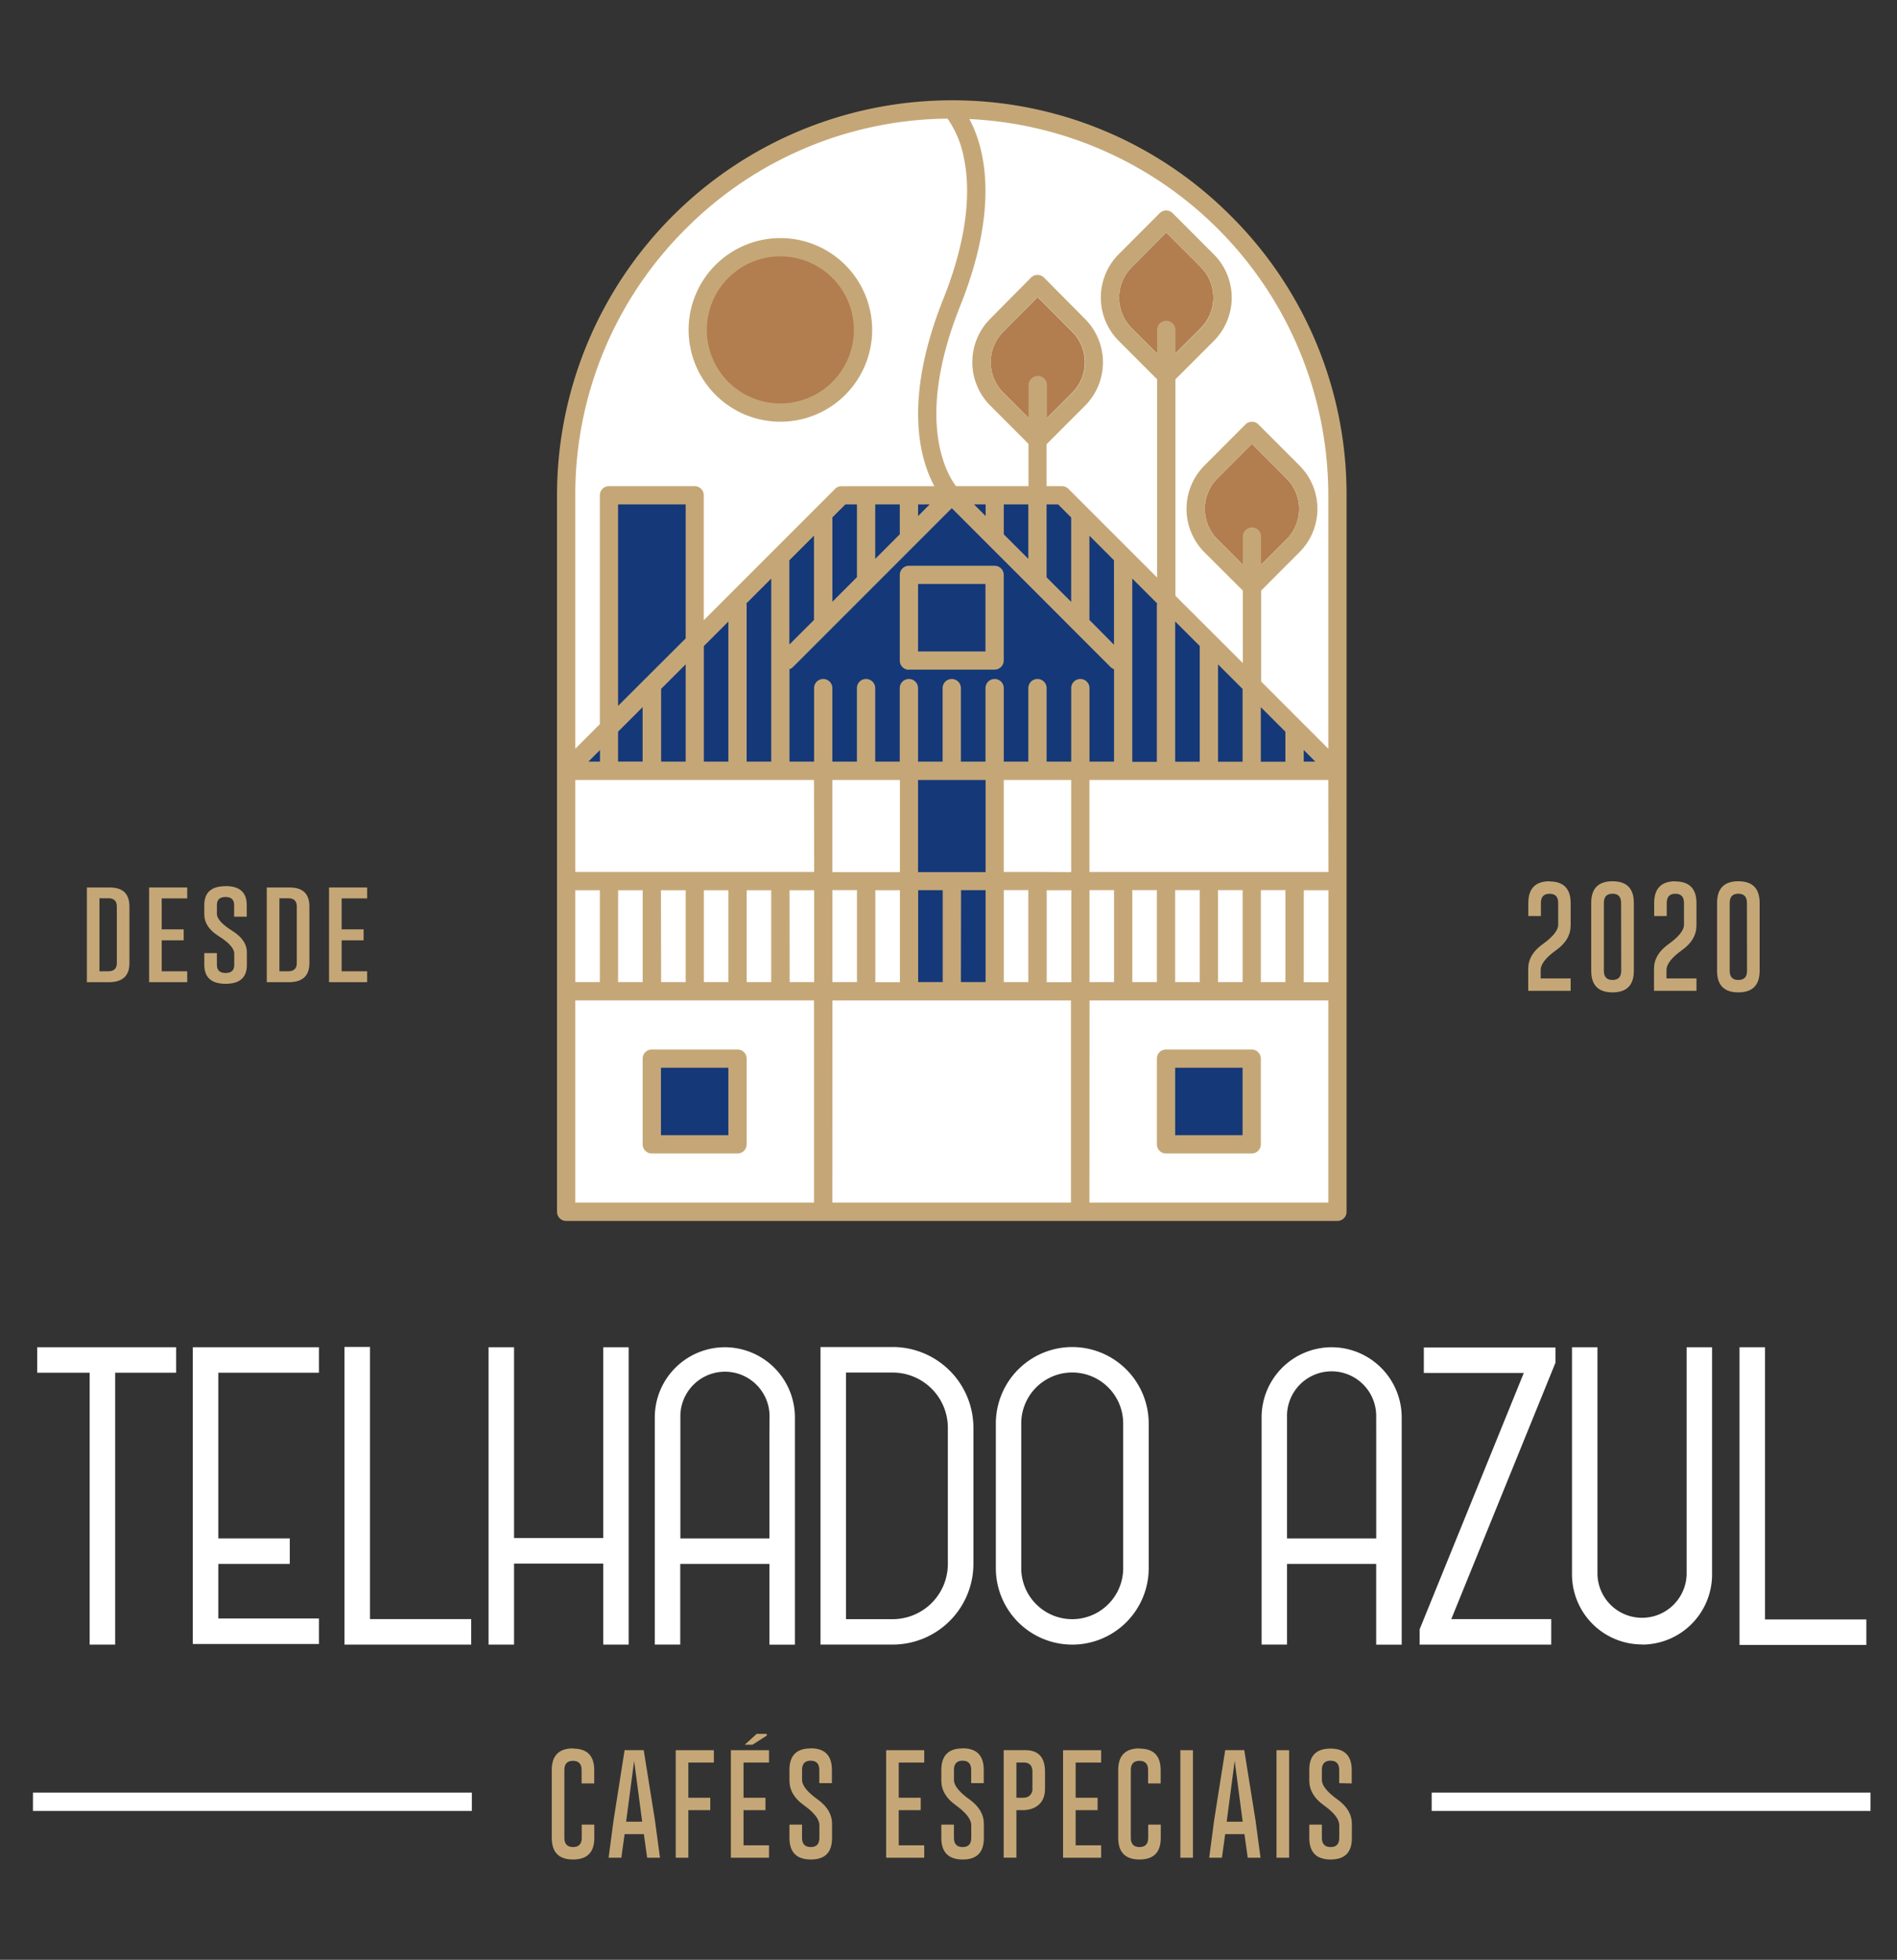 <svg xmlns="http://www.w3.org/2000/svg" xmlns:xlink="http://www.w3.org/1999/xlink" id="Camada_1" data-name="Camada 1" viewBox="0 0 581 600"><rect x="0" y="0" width="581" height="600" fill="#333333" stroke="none"/><defs><style>.cls-1{fill:none;}.cls-2{clip-path:url(#clip-path);}.cls-3{fill:#fff;}.cls-4{fill:#153878;}.cls-5{fill:#b27d4f;}.cls-6{fill:#c5a777;}</style><clipPath id="clip-path"><rect class="cls-1" x="-133.7" y="-125.2" width="850.39" height="850.39"></rect></clipPath></defs><title>Cafes Especiais - Logo Telhado Azul Completo</title><g class="cls-2"><path class="cls-3" d="M409.61,371V151.63a118.11,118.11,0,1,0-236.22,0V371Z"></path><rect class="cls-4" x="278.38" y="235.98" width="26.25" height="67.49"></rect><rect class="cls-4" x="186.51" y="151.63" width="26.25" height="84.36"></rect><polygon class="cls-4" points="173.4 235.99 409.62 235.99 325.25 151.63 257.75 151.63 173.4 235.99"></polygon><rect class="cls-4" x="199.63" y="324.1" width="26.25" height="26.25"></rect><rect class="cls-4" x="357.11" y="324.1" width="26.25" height="26.25"></rect><path class="cls-5" d="M357.18,71.21,346.63,81.8a13.19,13.19,0,0,0,0,18.66h0L357.18,111l10.56-10.57a13.18,13.18,0,0,0,0-18.65l0,0Z"></path><path class="cls-5" d="M383.43,135.89l-10.55,10.57a13.19,13.19,0,0,0,0,18.66l0,0,10.55,10.57L394,165.14a13.19,13.19,0,0,0,0-18.66l0,0Z"></path><path class="cls-5" d="M317.82,91,307.3,101.55a13.2,13.2,0,0,0,0,18.66h0l10.52,10.58,10.56-10.56a13.19,13.19,0,0,0,0-18.65v0Z"></path><path class="cls-5" d="M264.3,101A25.31,25.31,0,1,1,239,75.69h0A25.31,25.31,0,0,1,264.3,101"></path><path class="cls-6" d="M377,66.13a120.13,120.13,0,0,0-85.4-35.42h-.23A120.91,120.91,0,0,0,170.6,151.63V371a2.79,2.79,0,0,0,2.79,2.79H409.61a1.75,1.75,0,0,0,.56-.06,2.78,2.78,0,0,0,2.24-2.73V151.63A120.09,120.09,0,0,0,377,66.13M228.68,272.54h7.52v28.13h-7.52Zm-13.11,0h7.51v28.13h-7.51Zm-13.14,0H210v28.13h-7.52Zm-13.11,0h7.51v28.13H189.3Zm-13.12,0h7.51v28.13H176.2Zm82.72-118.12h3.54V176.7l-7.52,7.53V158.4Zm16.66,0v9.16l-7.52,7.52V154.42Zm9.16,0L281.18,158v-3.56Zm30.21,0V171.1l-7.52-7.52v-9.16ZM357.18,98.2a2.8,2.8,0,0,0-2.79,2.8v7.21l-7.76-7.75a13.19,13.19,0,0,1,0-18.66h0l10.55-10.58L367.76,81.8a13.23,13.23,0,0,1,0,18.67L360,108.23V101a2.81,2.81,0,0,0-2.8-2.8m26.24,63.27a2.8,2.8,0,0,0-2.79,2.8v8.63l-7.76-7.77a13.19,13.19,0,0,1,0-18.67l10.55-10.57L394,146.46a13.19,13.19,0,0,1,0,18.66h0l-7.76,7.77v-8.63a2.81,2.81,0,0,0-2.8-2.8m19.41,71.71H399.3v-3.56Zm-16.68,39.35h7.52v28.14h-7.52Zm-13.12,0h7.53v28.14h-7.52Zm-13.13,0h7.53v28.14h-7.53Zm-13.12,0h7.51v28.14h-7.51Zm-13.12,0h7.52v28.14h-7.52Zm-26.25,0h7.52v28.14h-7.52Zm-52.49,0h7.52v28.14h-7.52ZM241.8,204.88a2.79,2.79,0,0,0,1.06-.66l48.65-48.64,48.63,48.64a2.79,2.79,0,0,0,1.06.66v28.3h-7.52V210.67a2.8,2.8,0,0,0-5.6,0v22.51h-7.53V210.67a2.8,2.8,0,0,0-5.6,0v22.51h-7.52V210.67a2.8,2.8,0,0,0-5.6,0v22.51H294.3V210.67a2.8,2.8,0,0,0-5.6,0v22.51h-7.53V210.67a2.8,2.8,0,0,0-5.6,0v22.51h-7.52V210.67a2.8,2.8,0,0,0-5.6,0v22.51h-7.52V210.67a2.8,2.8,0,0,0-5.6,0v22.51H241.8Zm76,62.05H307.42V238.8h20.65V267Zm-36.59,5.6h7.52v28.14h-7.52Zm13.13,0h7.52v28.14H294.3Zm7.52-33.73V267H281.17V238.8Zm-26.25,0V267H254.93V238.8Zm-7.52,33.75h7.52V300.7h-7.52Zm52.49,0h7.53V300.7h-7.53Zm78.74,0h7.54V300.7H399.3Zm7.54-5.6H333.67V238.8h73.15ZM393.68,233.2h-7.52V216.51l7.52,7.51Zm-13.11,0h-7.52V203.4l7.52,7.52Zm-13.12,0h-7.53V190.26l7.53,7.51Zm-13.07-48.4a4.09,4.09,0,0,0-.07.6v47.83h-7.52v-56.1l7.59,7.59Zm-13.19,12.59-7.53-7.59V164l7.52,7.53Zm-13.12-13.12-7.53-7.53V154.42h3.53l4,4Zm-10.25-69.16h0a2.81,2.81,0,0,0-2.8,2.8V128l-7.72-7.79a13.19,13.19,0,0,1,0-18.65v0L317.86,91l10.57,10.57a13.21,13.21,0,0,1,0,18.67L320.65,128V117.88a2.8,2.8,0,0,0-2.78-2.81h0m-16,42.91-3.56-3.56h3.56ZM249.3,189.8l-7.54,7.53V171.54L249.3,164v25.81m-13.1,43.36h-7.52V185.36a2.7,2.7,0,0,0-.07-.63l7.6-7.6Zm-13.12,0h-7.51V197.8l7.51-7.51ZM189.3,224l7.52-7.51v16.67H189.3ZM210,233.18h-7.52V210.9l7.52-7.51Zm0-37.73L189.3,216.1V154.42H210Zm-26.24,37.73h-3.56l3.56-3.55Zm65.59,33.75H176.2V238.8h73.1Zm-7.53,5.61h7.53v28.13h-7.5Zm13.13,33.75H328v61.88H254.93Zm78.74,0h73.14v61.88H333.67Zm73.14-154.66v77.6l-8.34-8.34h0l-12.23-12.24V180.8l11.72-11.73a18.77,18.77,0,0,0,0-26.57l0,0-12.54-12.55a2.81,2.81,0,0,0-4,0l0,0L368.9,142.51a18.82,18.82,0,0,0,0,26.59l11.74,11.7V203L360,182.4V116.14l11.73-11.73a18.77,18.77,0,0,0,0-26.57l0,0L359.17,65.27a2.82,2.82,0,0,0-4,0l0,0L342.66,77.8a18.79,18.79,0,0,0,0,26.58h0l11.72,11.73V176.8l-27.16-27.15a2.79,2.79,0,0,0-2-.82h-4.68V136l11.76-11.77a18.82,18.82,0,0,0,0-26.6L319.76,85a2.82,2.82,0,0,0-4,0l0,0L303.3,97.58a18.82,18.82,0,0,0,0,26.6L315,135.89v12.94H292.8c-2.81-3.71-12.69-20.24,1.3-55.21,12.47-31.17,7.09-49.21,2.79-57.17A115.32,115.32,0,0,1,406.82,151.63M210,70.08A114.59,114.59,0,0,1,290.2,36.32a30.62,30.62,0,0,1,5,12c3.13,14.9-1.69,31.73-6.3,43.23-12.52,31.34-7,49.4-2.73,57.3H257.76a2.72,2.72,0,0,0-2,.82l-5.62,5.62h0l-34.59,34.59V151.63a2.8,2.8,0,0,0-2.8-2.8H186.51a2.8,2.8,0,0,0-2.8,2.8V221.7l-7.51,7.52v-77.6A114.57,114.57,0,0,1,210,70.08M176.2,306.28h73.1v61.89H176.2Z"></path><path class="cls-6" d="M225.88,321.3H199.63a2.81,2.81,0,0,0-2.8,2.8v26.24a2.8,2.8,0,0,0,2.8,2.8h26.25a2.8,2.8,0,0,0,2.8-2.8V324.1a2.8,2.8,0,0,0-2.8-2.8m-2.8,26.24H202.43V326.9h20.65Z"></path><path class="cls-6" d="M383.36,321.3H357.11a2.8,2.8,0,0,0-2.79,2.8v26.24a2.79,2.79,0,0,0,2.79,2.8h26.25a2.8,2.8,0,0,0,2.8-2.8V324.1a2.8,2.8,0,0,0-2.8-2.8m-2.79,26.24H359.92V326.9h20.65Z"></path><path class="cls-6" d="M278.38,205h26.25a2.79,2.79,0,0,0,2.79-2.8V176a2.79,2.79,0,0,0-2.79-2.79H278.38a2.79,2.79,0,0,0-2.8,2.79v26.25a2.8,2.8,0,0,0,2.8,2.8m2.79-26.25h20.65v20.65H281.17Z"></path><path class="cls-6" d="M239,129.11A28.11,28.11,0,1,0,210.9,101h0A28.13,28.13,0,0,0,239,129.11m0-50.62A22.51,22.51,0,1,1,216.49,101,22.5,22.5,0,0,1,239,78.49"></path><path class="cls-6" d="M33.61,271.7h-7v29H33.3q6.35,0,6.34-5.82V277.54q0-5.84-6-5.83m2.14,23.16c0,1.66-.88,2.49-2.65,2.49H30.46V275h2.67c1.77,0,2.65.83,2.65,2.49Z"></path><polygon class="cls-6" points="45.67 300.69 57.34 300.69 57.34 297.36 49.53 297.36 49.53 287.88 56.26 287.88 56.26 284.52 49.53 284.52 49.53 275.05 57.34 275.05 57.34 271.7 45.67 271.7 45.67 300.69"></polygon><path class="cls-6" d="M69.09,271.3q-6.53,0-6.52,5.81v2.81c0,2.6,1.46,4.82,4.36,6.65,3.21,2,4.82,3.83,4.82,5.42v3.41c0,1.67-.88,2.49-2.64,2.49s-2.68-.82-2.68-2.49v-3.6H62.57v3.56q0,5.83,6.54,5.83t6.5-5.83v-3.78c0-2.52-1.45-4.7-4.37-6.53-3.2-2-4.81-3.78-4.81-5.26v-2.71c0-1.65.89-2.47,2.64-2.47h0c1.76,0,2.64.82,2.64,2.47v3.57h3.86v-3.57q0-5.82-6.52-5.81"></path><path class="cls-6" d="M88.71,271.7h-7v29h6.72q6.33,0,6.33-5.82V277.54q0-5.84-6-5.83m2.14,23.16c0,1.65-.89,2.49-2.64,2.49H85.58V275h2.68c1.75,0,2.64.83,2.64,2.49Z"></path><polygon class="cls-6" points="100.78 300.69 112.44 300.69 112.44 297.36 104.64 297.36 104.64 287.88 111.36 287.88 111.36 284.52 104.64 284.52 104.64 275.05 112.44 275.05 112.44 271.7 100.78 271.7 100.78 300.69"></polygon><path class="cls-6" d="M474.6,269.8q-6.51,0-6.52,6.65v4h3.86v-4c0-1.9.89-2.83,2.66-2.83h0c1.75,0,2.63.94,2.63,2.83v6.67q0,2.55-4.83,6c-2.9,2.09-4.35,4.57-4.35,7.46v6.77h13v-3.8h-9.18V297c0-1.84,1.61-3.89,4.82-6.17q4.38-3.15,4.36-7.56v-6.78q0-6.64-6.52-6.64"></path><path class="cls-6" d="M493.88,269.8q-6.53,0-6.53,6.62v20.79q0,6.62,6.53,6.61t6.52-6.61V276.42q0-6.62-6.52-6.62m2.65,27.41c0,1.89-.89,2.81-2.65,2.81s-2.66-.92-2.66-2.81V276.42c0-1.87.88-2.81,2.64-2.81h0c1.76,0,2.64.94,2.64,2.81Z"></path><path class="cls-6" d="M513.15,269.8q-6.52,0-6.52,6.65v4h3.85v-4c0-1.9.9-2.83,2.66-2.83h0c1.74,0,2.62.94,2.62,2.83v6.67q0,2.55-4.83,6c-2.9,2.09-4.35,4.57-4.35,7.46v6.77h13v-3.8H510.4V297c0-1.84,1.61-3.89,4.82-6.17q4.38-3.15,4.36-7.56v-6.78q0-6.64-6.52-6.64"></path><path class="cls-6" d="M532.41,269.8q-6.51,0-6.52,6.62v20.79q0,6.62,6.52,6.61t6.52-6.61V276.42q0-6.62-6.52-6.62m2.66,27.41c0,1.89-.89,2.81-2.66,2.81s-2.65-.92-2.65-2.81V276.42c0-1.87.88-2.81,2.64-2.81h0c1.76,0,2.64.94,2.64,2.81Z"></path><path class="cls-6" d="M175.51,535.27q-6.51,0-6.52,6.61v20.79q0,6.62,6.52,6.62t6.51-6.62v-4.06h-3.85v4.06c0,1.87-.9,2.81-2.66,2.81s-2.66-.94-2.66-2.81V541.89c0-1.88.88-2.81,2.64-2.81h0c1.76,0,2.64.94,2.64,2.81V546H182v-4.06q0-6.63-6.52-6.61"></path><path class="cls-6" d="M197.15,535.8H191.3l-3.39,21.54-1.51,11.4h3.9l1-7.21h5.9l1,7.21h3.93l-1.54-11.47Zm-5.39,21.91,2.46-18.6,2.46,18.6Z"></path><polygon class="cls-6" points="206.96 568.75 210.82 568.75 210.82 554.18 217.54 554.18 217.54 550.38 210.82 550.38 210.82 539.61 218.63 539.61 218.63 535.82 206.96 535.82 206.96 568.75"></polygon><polygon class="cls-6" points="223.85 568.75 235.53 568.75 235.53 564.95 227.72 564.95 227.72 554.18 234.44 554.18 234.44 550.38 227.72 550.38 227.72 539.61 235.53 539.61 235.53 535.82 223.85 535.82 223.85 568.75"></polygon><polygon class="cls-6" points="234.84 531.36 234.84 530.84 231.74 530.84 228.1 534.15 230.46 534.15 234.84 531.36"></polygon><path class="cls-6" d="M248.3,535.27q-6.53,0-6.51,6.61v3.19c0,3,1.45,5.47,4.35,7.55,3.21,2.3,4.82,4.35,4.82,6.17v3.88c0,1.87-.88,2.81-2.64,2.81s-2.68-.94-2.68-2.81v-4.06h-3.85v4.06c0,4.4,2.17,6.61,6.54,6.62s6.52-2.19,6.5-6.62v-4.3c0-2.87-1.46-5.35-4.36-7.43q-4.82-3.45-4.82-6v-3.09c0-1.88.88-2.81,2.64-2.81h0c1.76,0,2.64.94,2.64,2.81v4.06h3.86v-4.06q0-6.61-6.52-6.61"></path><polygon class="cls-6" points="271.4 568.75 283.07 568.75 283.07 564.95 275.26 564.95 275.26 554.18 281.99 554.18 281.99 550.38 275.26 550.38 275.26 539.61 283.07 539.61 283.07 535.82 271.4 535.82 271.4 568.75"></polygon><path class="cls-6" d="M294.82,535.27q-6.51,0-6.52,6.61v3.19c0,3,1.46,5.47,4.36,7.55,3.21,2.3,4.81,4.35,4.81,6.17v3.88c0,1.87-.88,2.81-2.64,2.81s-2.67-.94-2.67-2.81v-4.06H288.3v4.06q0,6.6,6.53,6.62t6.5-6.62v-4.3q0-4.29-4.35-7.43-4.83-3.45-4.81-6v-3.09c0-1.88.88-2.81,2.64-2.81h0c1.76,0,2.64.94,2.64,2.81v4.06h3.85v-4.06q0-6.61-6.51-6.61"></path><path class="cls-6" d="M314,535.8H307.4v32.93h3.9V554.18h1.33a10.47,10.47,0,0,0,3.1-.34c2.9-.94,4.33-3,4.33-6.29v-5.1q0-6.62-6-6.63m2.14,11.73a2.6,2.6,0,0,1-1.66,2.66,5.73,5.73,0,0,1-1.6.17H311.3V539.6h2.27c1.76,0,2.64,1,2.64,2.85Z"></path><polygon class="cls-6" points="325.58 568.75 337.25 568.75 337.25 564.95 329.44 564.95 329.44 554.18 336.17 554.18 336.17 550.38 329.44 550.38 329.44 539.61 337.25 539.61 337.25 535.82 325.58 535.82 325.58 568.75"></polygon><path class="cls-6" d="M349,535.27q-6.52,0-6.52,6.61v20.79q0,6.62,6.52,6.62t6.51-6.62v-4.06h-3.85v4.06c0,1.87-.9,2.81-2.66,2.81s-2.66-.94-2.66-2.81V541.89c0-1.88.88-2.81,2.64-2.81h0c1.76,0,2.65.94,2.65,2.81V546h3.85v-4.06c0-4.42-2.17-6.62-6.51-6.61"></path><rect class="cls-6" x="361.51" y="535.82" width="3.86" height="32.93"></rect><path class="cls-6" d="M381.08,535.8h-5.83l-3.4,21.54-1.5,11.4h3.89l1-7.21h5.9l1,7.21h3.92l-1.53-11.47Zm-5.38,21.91,2.45-18.6,2.45,18.6Z"></path><rect class="cls-6" x="390.96" y="535.82" width="3.86" height="32.93"></rect><path class="cls-6" d="M414,546v-4.06q0-6.63-6.53-6.61T401,541.89v3.19c0,2.95,1.46,5.46,4.37,7.55q4.82,3.43,4.81,6.16v3.88c0,1.87-.88,2.81-2.64,2.81s-2.68-.94-2.68-2.81v-4.06H401v4.06q0,6.62,6.54,6.62t6.5-6.62v-4.29q0-4.3-4.36-7.43-4.81-3.45-4.82-6v-3.1c0-1.88.88-2.81,2.65-2.81h0c1.76,0,2.65.94,2.65,2.81v4.06Z"></path><rect class="cls-3" x="10.1" y="548.82" width="134.41" height="5.6"></rect><rect class="cls-3" x="438.48" y="548.82" width="134.41" height="5.6"></rect><polygon class="cls-3" points="144.32 495.69 113.31 495.69 113.31 412.37 105.5 412.37 105.5 503.5 144.32 503.5 144.32 495.69"></polygon><polygon class="cls-3" points="27.46 503.5 35.27 503.5 35.27 420.26 53.95 420.26 53.95 412.46 35.27 412.46 27.46 412.46 11.39 412.46 11.39 420.26 27.46 420.26 27.46 503.5"></polygon><polygon class="cls-3" points="97.69 495.5 66.86 495.5 66.86 478.8 88.75 478.8 88.75 470.99 66.86 470.99 66.86 420.26 97.69 420.26 97.69 412.46 59.05 412.46 59.05 503.31 97.69 503.31 97.69 495.5"></polygon><polygon class="cls-3" points="184.75 470.88 157.44 470.88 157.44 412.46 149.63 412.46 149.63 503.5 157.44 503.5 157.44 478.69 184.75 478.69 184.75 503.5 192.54 503.5 192.54 412.46 184.75 412.46 184.75 470.88"></polygon><path class="cls-3" d="M328.38,412.4A23.42,23.42,0,0,0,305,435.8v44.29a23.41,23.41,0,0,0,46.82,0V435.8a23.43,23.43,0,0,0-23.41-23.4M344,480.1a15.61,15.61,0,0,1-31.22,0V435.8a15.61,15.61,0,0,1,31.22,0Z"></path><path class="cls-3" d="M273.41,412.4H251.3v91.09h22.11a24.74,24.74,0,0,0,24.72-24.69V437.1a24.74,24.74,0,0,0-24.71-24.71M290.3,478.8a16.91,16.91,0,0,1-16.9,16.91H259.1v-75.5h14.31A16.91,16.91,0,0,1,290.3,437.1Z"></path><path class="cls-3" d="M222,412.46a21.5,21.5,0,0,0-21.46,21.46v69.57h7.8V478.8h27.31v24.72h7.81v-69.6A21.49,21.49,0,0,0,222,412.46m13.65,26V471H208.38V433.92a13.66,13.66,0,0,1,27.31-.73c0,.24,0,.49,0,.73Z"></path><polygon class="cls-3" points="475.1 495.69 444.49 495.69 476.4 417.19 476.4 412.54 436.08 412.54 436.08 420.33 466.7 420.33 434.79 498.83 434.79 503.5 475.1 503.5 475.1 495.69"></polygon><path class="cls-3" d="M407.84,412.46a21.48,21.48,0,0,0-21.45,21.46v69.57h7.79V478.8h27.31v24.72h7.81v-69.6a21.49,21.49,0,0,0-21.46-21.46m13.66,26V471H394.18V433.92a13.66,13.66,0,1,1,27.31-.73c0,.24,0,.49,0,.73Z"></path><polygon class="cls-3" points="571.61 495.8 540.58 495.8 540.58 412.46 532.77 412.46 532.77 503.6 571.61 503.6 571.61 495.8"></polygon><path class="cls-3" d="M502.9,503.49A21.46,21.46,0,0,0,524.36,482V412.46h-7.79V482a13.66,13.66,0,0,1-27.31,0V412.46h-7.8V482a21.46,21.46,0,0,0,21.45,21.45"></path></g><rect class="cls-1" width="290.5" height="300"></rect><rect class="cls-1" x="290.5" width="290.5" height="300"></rect><rect class="cls-1" y="300" width="290.5" height="300"></rect><rect class="cls-1" x="290.5" y="300" width="290.5" height="300"></rect></svg>